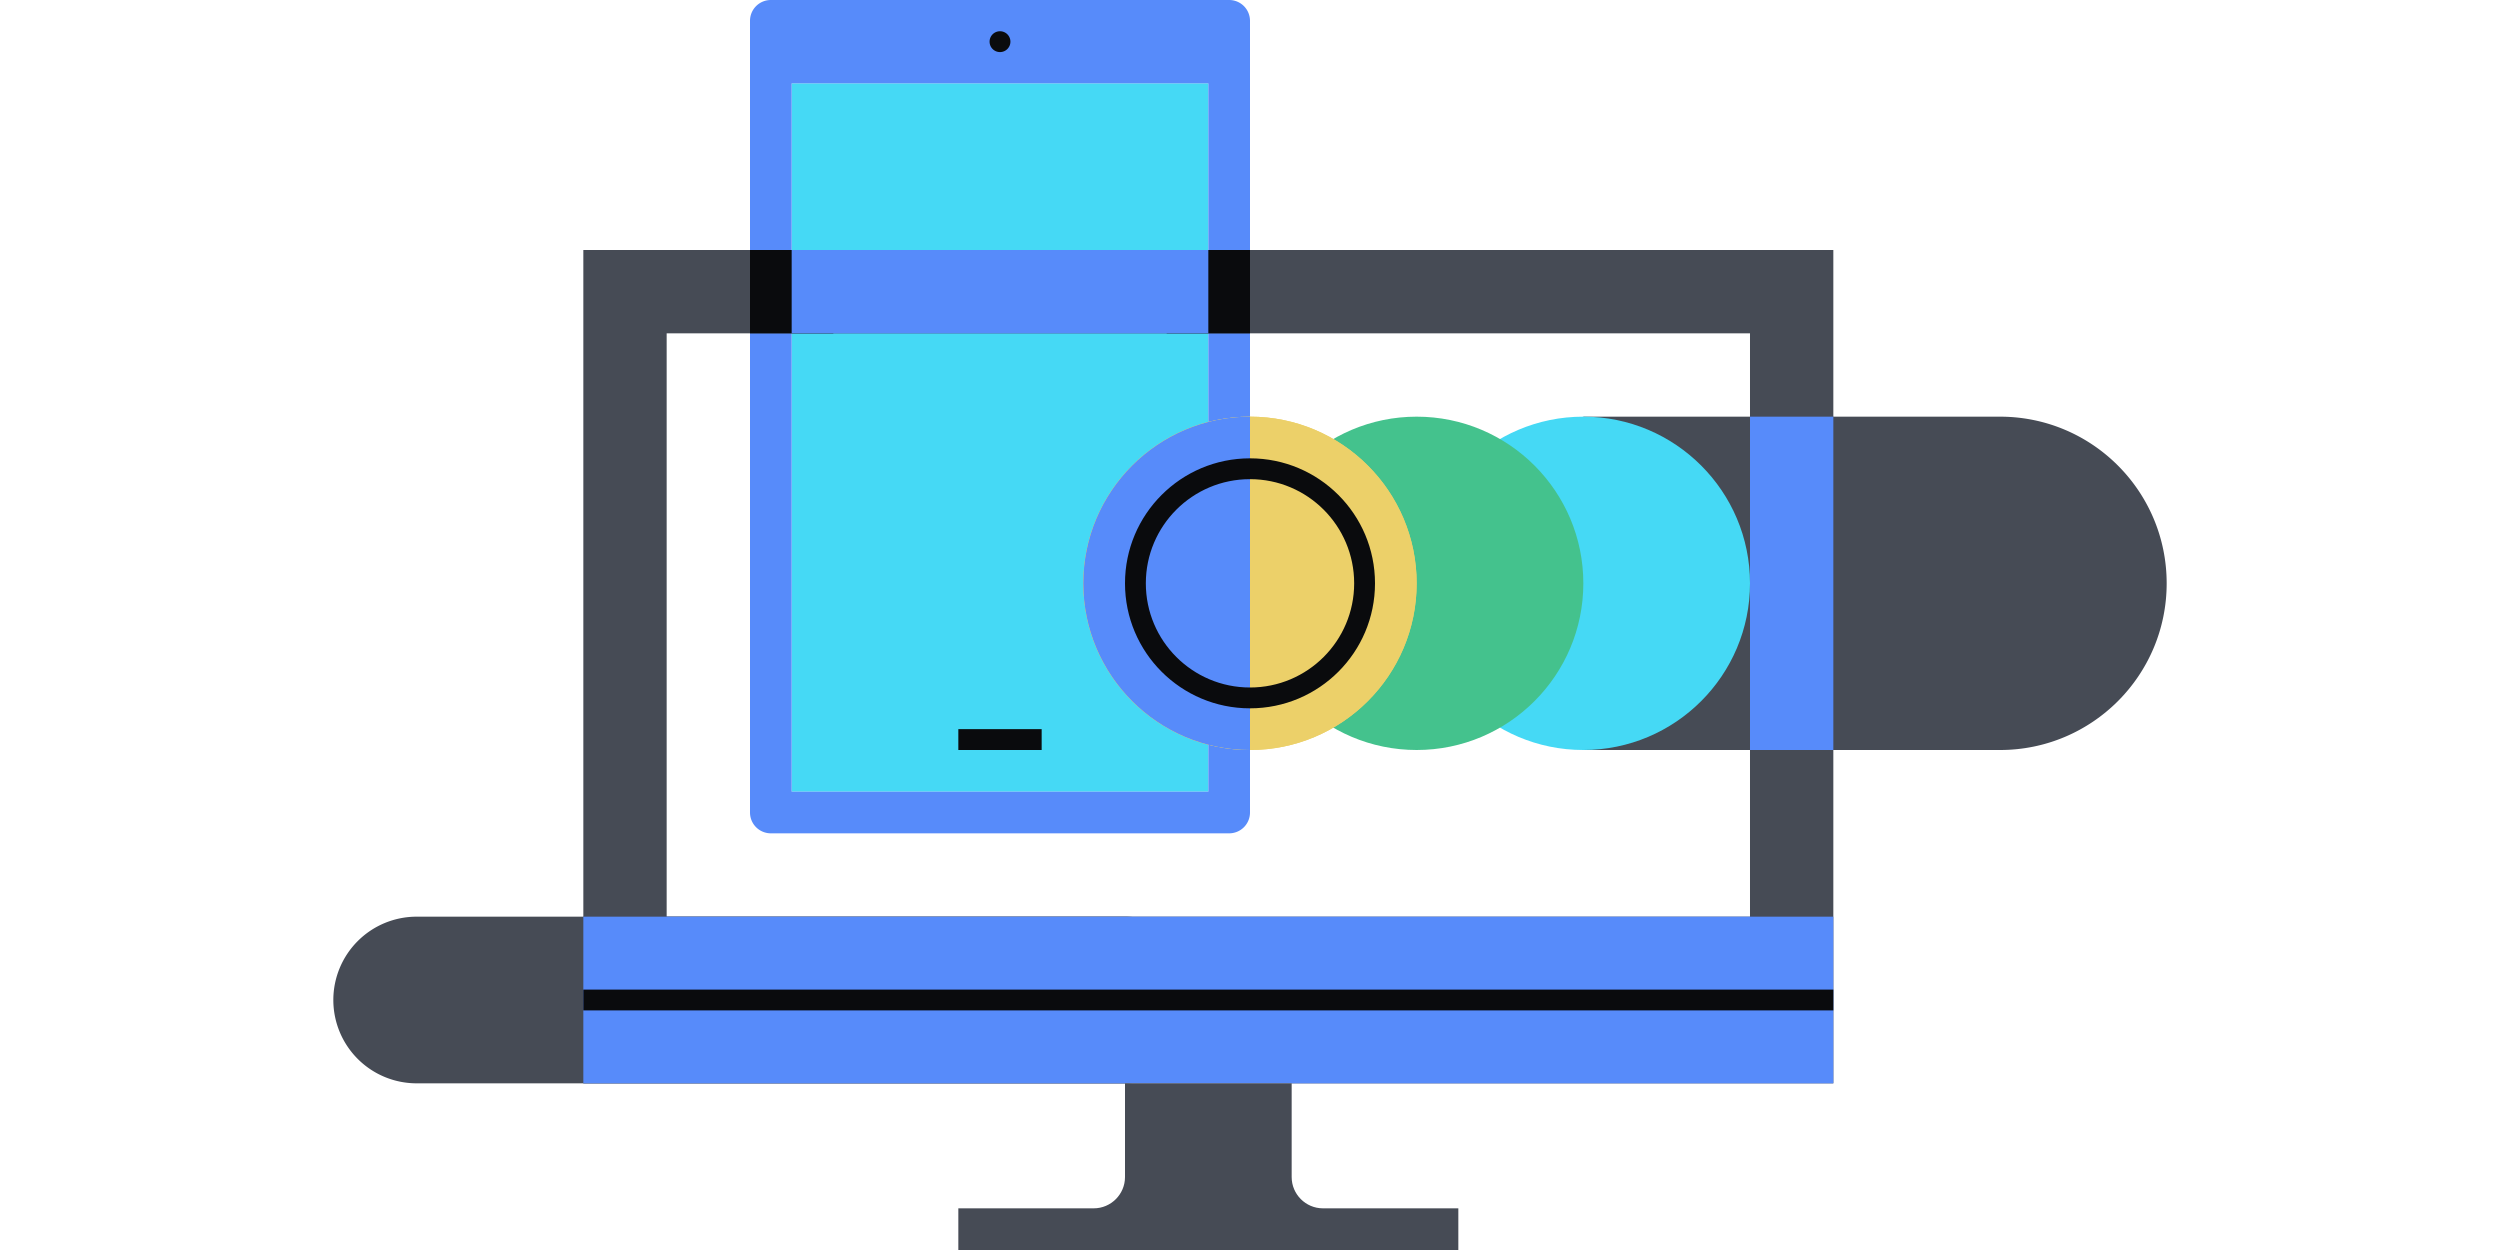 <svg xmlns="http://www.w3.org/2000/svg" fill="none" viewBox="0 0 240 120"><path fill="#464B55" d="M152 40h40c8.837 0 16 7.163 16 16s-7.163 16-16 16h-40zM32 96a8 8 0 0 1 8-8h68a8 8 0 0 1 0 16H40a8 8 0 0 1-8-8"/><path fill="#45D9F5" d="M168 56c0 8.827-7.173 16-16 16s-16-7.173-16-16 7.173-16 16-16 16 7.173 16 16"/><path fill="#44C28D" d="M152 56c0 8.827-7.173 16-16 16s-16-7.173-16-16 7.173-16 16-16 16 7.173 16 16"/><path fill="#45D9F5" d="M76 8h40v68H76z"/><path fill="#578BFA" fill-rule="evenodd" d="M74 0a2 2 0 0 0-2 2v76a2 2 0 0 0 2 2h44a2 2 0 0 0 2-2V2a2 2 0 0 0-2-2zm42 8H76v68h40z" clip-rule="evenodd"/><path fill="#464B55" fill-rule="evenodd" d="M56 24h120v80H56zm8 8h104v56H64z" clip-rule="evenodd"/><path fill="#578BFA" fill-rule="evenodd" d="M176 40v32h-8V40z" clip-rule="evenodd"/><path fill="#578BFA" d="M56 88h120v16H56z"/><path fill="#0A0B0D" fill-rule="evenodd" d="M120 24h-8v8h8zm-48 8h8v-8h-8z" clip-rule="evenodd"/><path fill="#578BFA" fill-rule="evenodd" d="M116 24H76v8h40z" clip-rule="evenodd"/><path fill="#464B55" d="M127 116c-1.65 0-3-1.35-3-3v-9h-16v9c0 1.65-1.35 3-3 3H92v4h48v-4z"/><path fill="#0A0B0D" fill-rule="evenodd" d="M56 95h120v2H56z" clip-rule="evenodd"/><path fill="#ECD069" d="M136 56c0 8.827-7.173 16-16 16s-16-7.173-16-16 7.173-16 16-16 16 7.173 16 16"/><path fill="#ECD069" d="M136 56c0 8.827-7.173 16-16 16s-16-7.173-16-16 7.173-16 16-16 16 7.173 16 16"/><path fill="#578BFA" fill-rule="evenodd" d="M120 40v32c-8.827 0-16-7.173-16-16s7.173-16 16-16" clip-rule="evenodd"/><path fill="#0A0B0D" fill-rule="evenodd" d="M120 66c5.523 0 10-4.477 10-10s-4.477-10-10-10-10 4.477-10 10 4.477 10 10 10m0 2c6.627 0 12-5.373 12-12s-5.373-12-12-12-12 5.373-12 12 5.373 12 12 12m-28 2h8v2h-8z" clip-rule="evenodd"/><path fill="#0A0B0D" d="M97 4a1 1 0 1 1-2 0 1 1 0 0 1 2 0"/></svg>